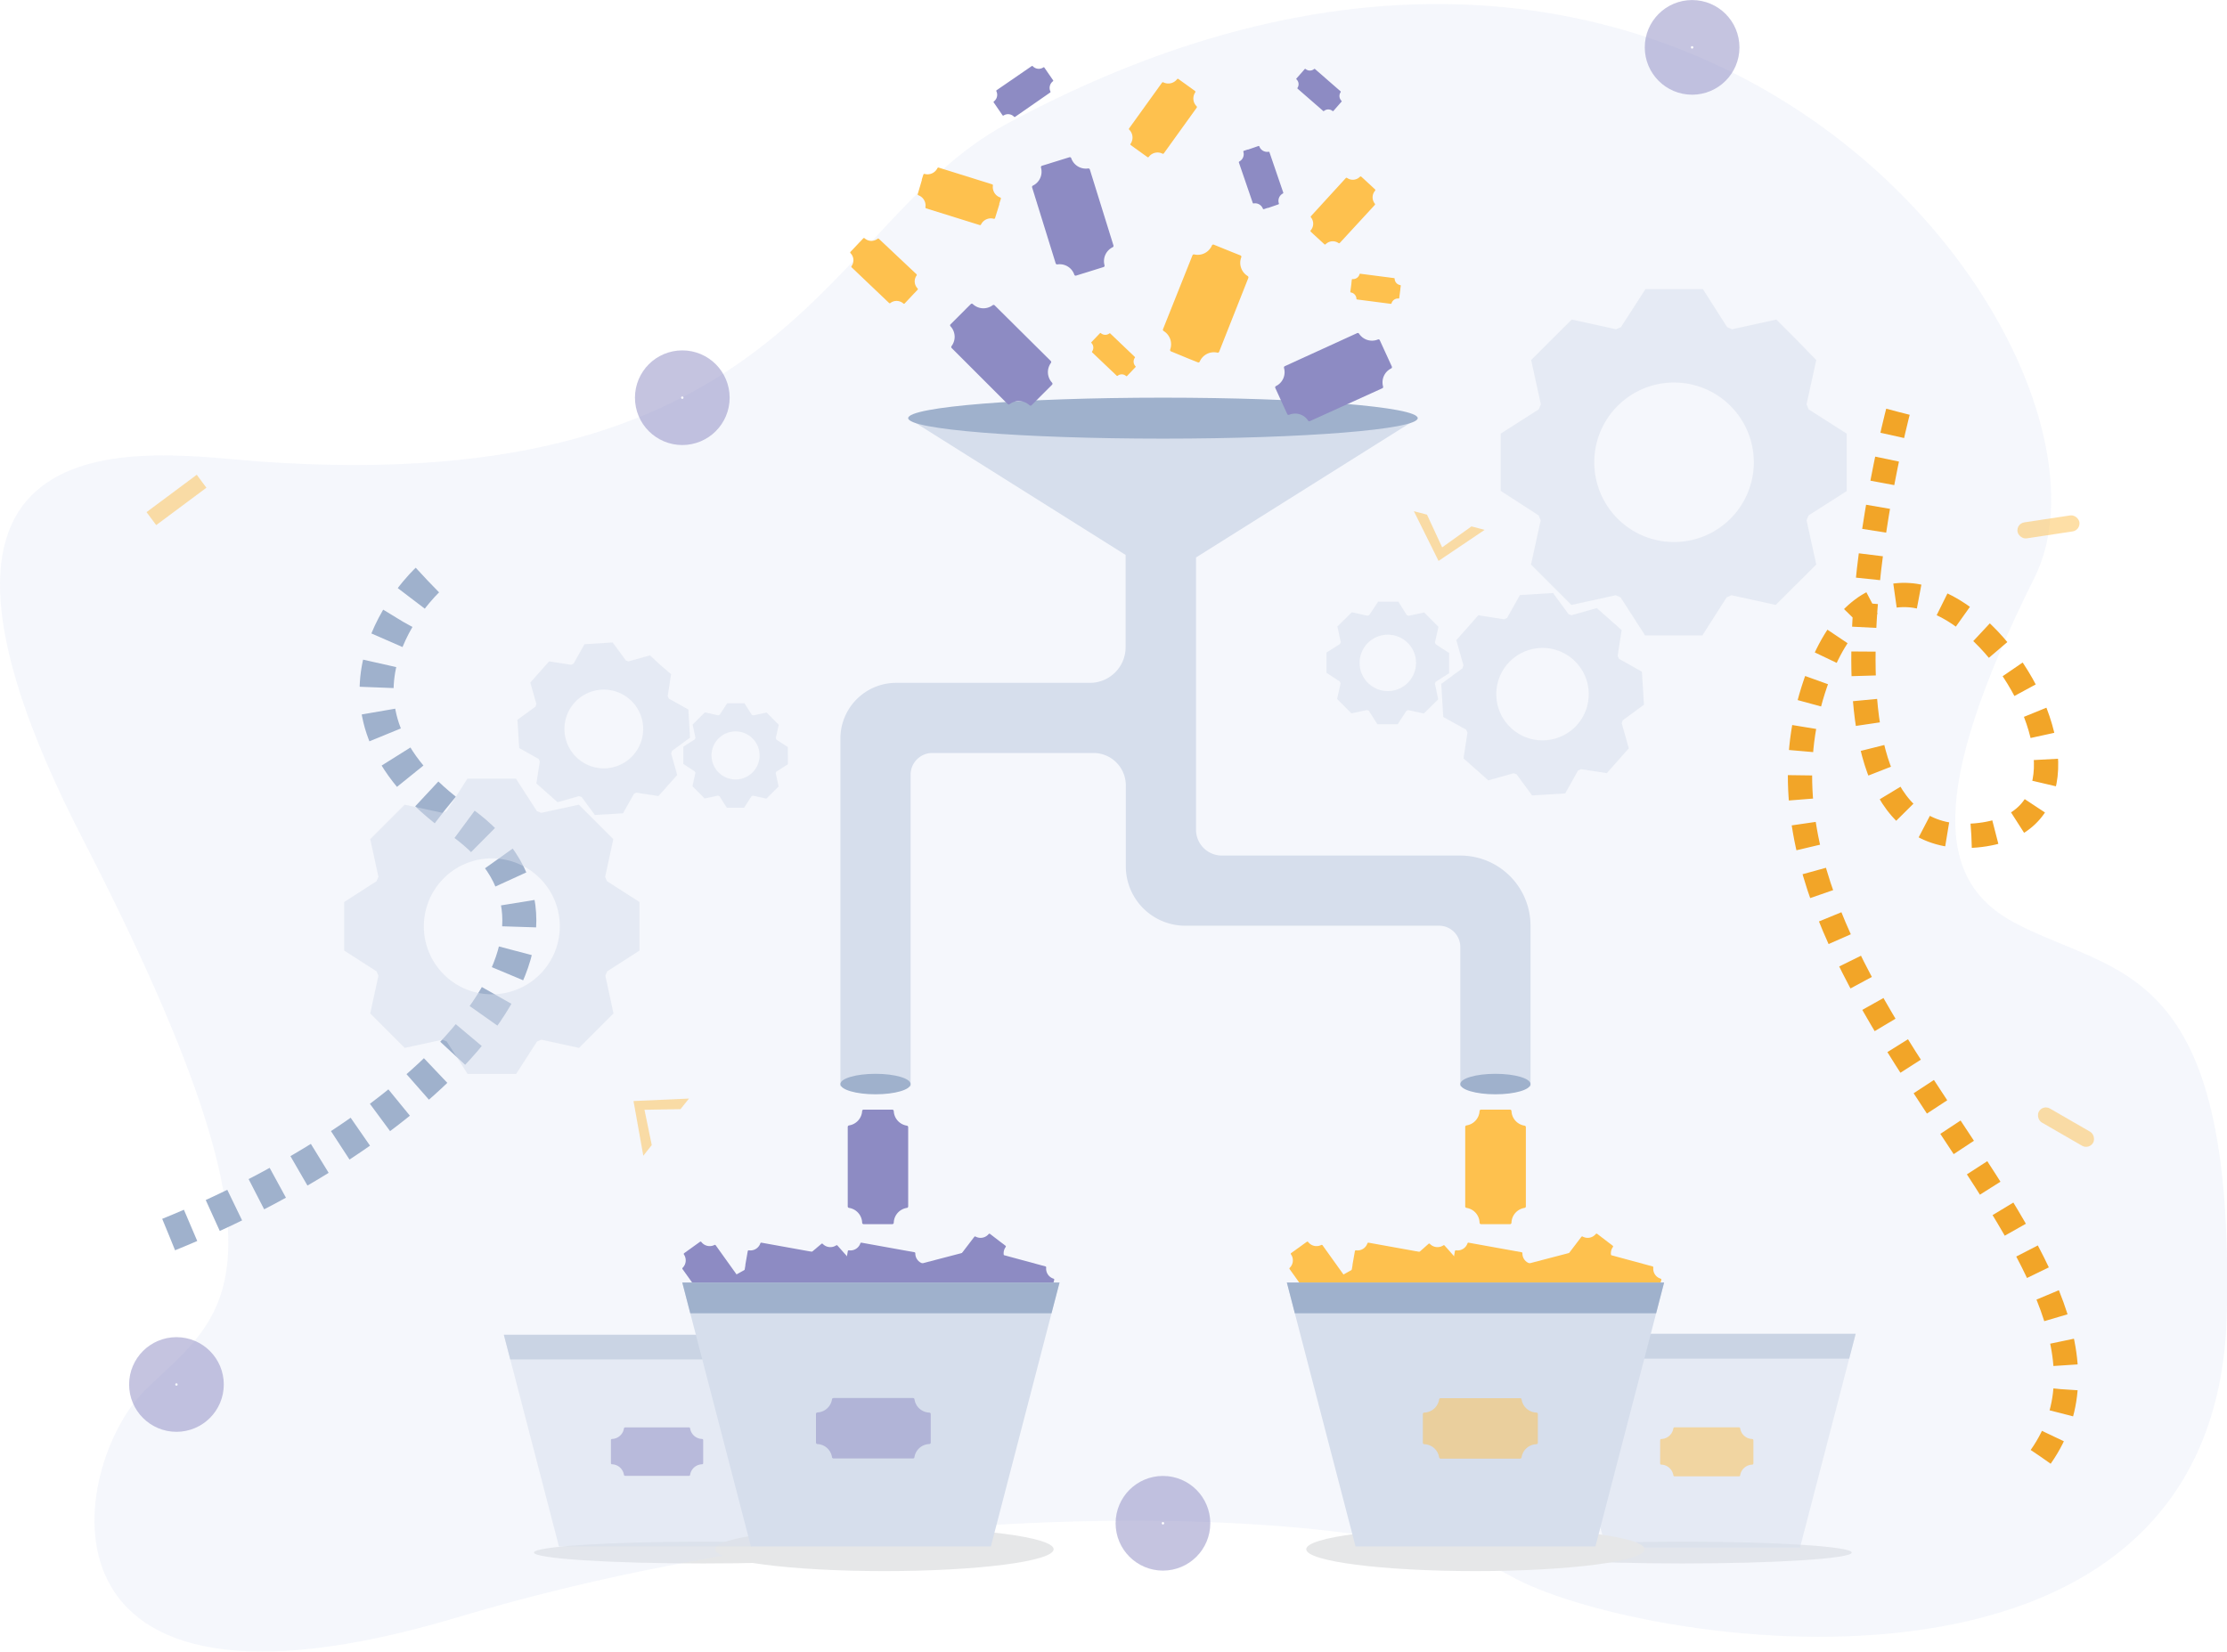 <svg xmlns="http://www.w3.org/2000/svg" viewBox="0 0 458.65 340.23"><defs><style>.cls-1{fill:#e6e7e8;}.cls-2{fill:#dee4f3;opacity:0.3;}.cls-3,.cls-8{fill:#fec14e;}.cls-11,.cls-12,.cls-3,.cls-5,.cls-9{opacity:0.5;}.cls-4,.cls-9{fill:#8d8bc3;}.cls-11,.cls-6{fill:#d6deec;}.cls-7{fill:#9fb1cc;}.cls-10,.cls-12,.cls-13{fill:none;stroke-miterlimit:10;}.cls-10{stroke:#9fb1cc;stroke-width:7px;}.cls-10,.cls-13{stroke-dasharray:5;}.cls-12{stroke:#8d8bc3;stroke-width:10px;}.cls-13{stroke:#f2a528;stroke-width:5px;}</style></defs><title>discount-codes-automation</title><g id="Layer_2" data-name="Layer 2"><g id="Layer_1-2" data-name="Layer 1"><ellipse class="cls-1" cx="346.52" cy="319.83" rx="34.85" ry="2.25"/><ellipse class="cls-1" cx="144.82" cy="319.83" rx="34.85" ry="2.25"/><path class="cls-2" d="M207.23,25.57c-37.12,20.08-43.91,77.31-153.82,69.5C32,93.54-29.61,82.2,17.05,172.85s28.84,97.91,13,113.35S3.58,360.33,94.38,333.13,286.13,310.33,311,324.6s145.61,34.27,147.61-54c1.65-72.67-22.68-69.43-43.58-80.44-15.78-8.31-18.47-26.12,4-71.23S350.82-52.08,207.23,25.57Z"/><rect class="cls-3" x="29.9" y="101.32" width="12.89" height="3.33" transform="translate(-54.31 42.09) rotate(-36.67)"/><rect class="cls-3" x="419.05" y="230.53" width="12.89" height="3.33" rx="1.66" transform="translate(173.1 -181.64) rotate(30)"/><rect class="cls-3" x="415.44" y="106.88" width="12.89" height="3.33" rx="1.66" transform="translate(-11.5 64.38) rotate(-8.61)"/><path class="cls-4" d="M140.86,258.44a2.16,2.16,0,0,1-.28,2.74.21.21,0,0,0,0,.28l6.44,9a.23.23,0,0,0,.28.08,2.16,2.16,0,0,1,2.69.61.2.2,0,0,0,.27.05l2.3-1.65.14-.1.82-.59a.2.2,0,0,0,.05-.28,2.14,2.14,0,0,1,.28-2.74.22.22,0,0,0,0-.29l-6.44-9a.2.2,0,0,0-.27-.08,2.16,2.16,0,0,1-2.69-.61.21.21,0,0,0-.28-.05l-.82.59-.14.1-2.3,1.65A.21.21,0,0,0,140.86,258.44Z"/><path class="cls-4" d="M164.36,257.77a2.17,2.17,0,0,1-2.7-.59.21.21,0,0,0-.27-.05l-9.66,5.38a.21.21,0,0,0-.1.26,2.16,2.16,0,0,1-.92,2.61.2.2,0,0,0-.08.26l1.38,2.48.08.14.5.89a.2.2,0,0,0,.27.07,2.14,2.14,0,0,1,2.69.6.21.21,0,0,0,.28,0l9.65-5.37a.22.22,0,0,0,.11-.27,2.16,2.16,0,0,1,.91-2.6.2.2,0,0,0,.08-.27l-.49-.89-.08-.14-1.38-2.47A.22.22,0,0,0,164.36,257.77Z"/><path class="cls-4" d="M179.8,267.88a2.16,2.16,0,0,1,0-2.76.22.22,0,0,0,0-.29l-7.34-8.26a.22.22,0,0,0-.28,0,2.17,2.17,0,0,1-2.74-.33.19.19,0,0,0-.27,0L167,258.06l-.12.11-.76.67a.2.2,0,0,0,0,.28,2.16,2.16,0,0,1,0,2.76.2.2,0,0,0,0,.28l7.34,8.26a.21.21,0,0,0,.28.05,2.15,2.15,0,0,1,2.73.33.2.2,0,0,0,.28,0l.77-.68.12-.11,2.11-1.87A.2.2,0,0,0,179.8,267.88Z"/><path class="cls-4" d="M178.72,275.1a2.16,2.16,0,0,1,2.64-.79.22.22,0,0,0,.27-.09l5.82-9.39a.21.21,0,0,0,0-.28,2.15,2.15,0,0,1-.47-2.72.22.22,0,0,0-.06-.28l-2.41-1.49-.14-.09-.86-.53a.22.22,0,0,0-.28.06,2.15,2.15,0,0,1-2.64.8.21.21,0,0,0-.27.09l-5.82,9.39a.21.21,0,0,0,0,.28,2.16,2.16,0,0,1,.46,2.72.22.22,0,0,0,.07.28l.86.53.14.09,2.41,1.49A.2.2,0,0,0,178.72,275.1Z"/><path class="cls-4" d="M187.18,267.6a2.17,2.17,0,0,1,2.46,1.25.21.21,0,0,0,.26.12l10.69-2.8a.2.2,0,0,0,.17-.22,2.15,2.15,0,0,1,1.54-2.29.21.21,0,0,0,.14-.24l-.71-2.74,0-.16-.25-1a.21.21,0,0,0-.25-.14,2.16,2.16,0,0,1-2.46-1.24.21.21,0,0,0-.26-.12l-10.69,2.79a.21.21,0,0,0-.16.23,2.16,2.16,0,0,1-1.54,2.29.2.2,0,0,0-.14.24l.25,1,0,.16.72,2.73A.2.2,0,0,0,187.18,267.6Z"/><path class="cls-4" d="M200.79,263.57a2.17,2.17,0,0,1,1.51,2.31.21.21,0,0,0,.17.23l10.66,2.9a.22.22,0,0,0,.26-.11,2.15,2.15,0,0,1,2.47-1.23.19.19,0,0,0,.24-.13l.75-2.73,0-.16.27-1a.22.22,0,0,0-.14-.24,2.16,2.16,0,0,1-1.52-2.3.21.21,0,0,0-.16-.23L204.67,258a.2.2,0,0,0-.25.11,2.16,2.16,0,0,1-2.48,1.22.2.2,0,0,0-.24.14l-.27,1,0,.16-.75,2.73A.21.21,0,0,0,200.79,263.57Z"/><path class="cls-4" d="M203.63,254.2a2.17,2.17,0,0,1-2.71.54.2.2,0,0,0-.27.06l-6.71,8.78a.21.21,0,0,0,0,.29,2.17,2.17,0,0,1,.2,2.75.2.2,0,0,0,0,.28l2.25,1.71.13.1.81.62a.21.21,0,0,0,.28,0,2.15,2.15,0,0,1,2.7-.53.22.22,0,0,0,.28-.07l6.71-8.78a.22.22,0,0,0,0-.28,2.16,2.16,0,0,1-.2-2.75.21.21,0,0,0,0-.28l-.81-.62-.14-.1-2.24-1.72A.22.22,0,0,0,203.63,254.2Z"/><path class="cls-4" d="M190.22,260.33a2.15,2.15,0,0,1-1.71-2.16.22.22,0,0,0-.19-.21L177.44,256a.21.21,0,0,0-.25.13,2.15,2.15,0,0,1-2.35,1.44.21.21,0,0,0-.23.16l-.49,2.79,0,.16-.18,1a.21.21,0,0,0,.16.23,2.17,2.17,0,0,1,1.72,2.16.21.21,0,0,0,.19.22l10.88,1.92a.2.2,0,0,0,.24-.14,2.16,2.16,0,0,1,2.36-1.44.21.21,0,0,0,.23-.16l.17-1,0-.17.5-2.78A.22.22,0,0,0,190.22,260.33Z"/><g class="cls-5"><polygon class="cls-6" points="382.17 274.77 380.84 279.89 370.71 318.82 330.67 318.82 320.55 279.89 319.22 274.77 382.17 274.77"/><polygon class="cls-7" points="382.17 274.77 380.84 279.89 320.55 279.89 319.22 274.77 382.17 274.77"/></g><path class="cls-3" d="M360.87,296.44a2.58,2.58,0,0,1-2.48-2.19.25.25,0,0,0-.26-.21H344.89a.25.25,0,0,0-.26.21,2.59,2.59,0,0,1-2.48,2.19.26.26,0,0,0-.24.24v4.81a.24.24,0,0,0,.24.23,2.6,2.6,0,0,1,2.48,2.19.25.25,0,0,0,.26.22h13.24a.26.26,0,0,0,.26-.22,2.59,2.59,0,0,1,2.48-2.19.25.25,0,0,0,.24-.23v-4.81A.27.27,0,0,0,360.87,296.44Z"/><path class="cls-4" d="M169.62,260.33a2.16,2.16,0,0,1-1.72-2.16.2.2,0,0,0-.18-.21L156.84,256a.21.21,0,0,0-.25.13,2.15,2.15,0,0,1-2.35,1.44.22.22,0,0,0-.24.16l-.49,2.79,0,.16-.17,1a.21.21,0,0,0,.16.23,2.18,2.18,0,0,1,1.72,2.16.21.21,0,0,0,.18.22l10.88,1.92a.22.22,0,0,0,.25-.14,2.15,2.15,0,0,1,2.35-1.44.2.2,0,0,0,.23-.16l.18-1,0-.17.49-2.78A.21.21,0,0,0,169.62,260.33Z"/><path class="cls-8" d="M265.9,258.44a2.14,2.14,0,0,1-.29,2.74.21.21,0,0,0,0,.28l6.44,9a.21.21,0,0,0,.27.08,2.16,2.16,0,0,1,2.69.61.21.21,0,0,0,.28.05l2.3-1.65.13-.1.83-.59a.21.21,0,0,0,0-.28,2.16,2.16,0,0,1,.28-2.74.22.22,0,0,0,0-.29l-6.44-9a.22.22,0,0,0-.28-.08,2.16,2.16,0,0,1-2.69-.61.2.2,0,0,0-.27-.05l-.83.59-.13.1-2.3,1.65A.21.21,0,0,0,265.9,258.44Z"/><path class="cls-8" d="M289.39,257.77a2.15,2.15,0,0,1-2.69-.59.22.22,0,0,0-.28-.05l-9.65,5.38a.21.21,0,0,0-.11.26,2.17,2.17,0,0,1-.91,2.61.19.19,0,0,0-.08.26l1.37,2.48.09.14.49.89a.2.2,0,0,0,.27.07,2.16,2.16,0,0,1,2.7.6.2.2,0,0,0,.27,0l9.66-5.37a.22.22,0,0,0,.1-.27,2.15,2.15,0,0,1,.92-2.6.21.21,0,0,0,.08-.27l-.5-.89-.08-.14-1.38-2.47A.21.21,0,0,0,289.39,257.77Z"/><ellipse class="cls-1" cx="303.87" cy="319.15" rx="34.85" ry="4.5"/><ellipse class="cls-1" cx="182.15" cy="319.15" rx="34.85" ry="4.5"/><path class="cls-8" d="M304.83,267.88a2.17,2.17,0,0,1,0-2.76.22.22,0,0,0,0-.29l-7.33-8.26a.22.22,0,0,0-.28,0,2.17,2.17,0,0,1-2.74-.33.2.2,0,0,0-.28,0l-2.12,1.88-.12.11-.76.67a.2.2,0,0,0,0,.28,2.17,2.17,0,0,1,0,2.76.21.21,0,0,0,0,.28l7.34,8.26a.21.21,0,0,0,.28.05,2.17,2.17,0,0,1,2.74.33.2.2,0,0,0,.28,0l.76-.68.12-.11,2.12-1.87A.21.21,0,0,0,304.83,267.88Z"/><path class="cls-8" d="M312.22,267.6a2.17,2.17,0,0,1,2.46,1.25.21.21,0,0,0,.26.12l10.69-2.8a.19.19,0,0,0,.16-.22,2.15,2.15,0,0,1,1.54-2.29.2.2,0,0,0,.14-.24l-.71-2.74,0-.16-.26-1a.2.2,0,0,0-.24-.14,2.15,2.15,0,0,1-2.46-1.24.21.21,0,0,0-.26-.12l-10.69,2.79a.21.21,0,0,0-.17.23,2.16,2.16,0,0,1-1.54,2.29.21.21,0,0,0-.14.24l.26,1,0,.16.71,2.73A.21.21,0,0,0,312.22,267.6Z"/><path class="cls-8" d="M325.82,263.57a2.15,2.15,0,0,1,1.51,2.31.22.22,0,0,0,.17.23l10.66,2.9a.22.22,0,0,0,.26-.11,2.16,2.16,0,0,1,2.47-1.23.21.21,0,0,0,.25-.13l.74-2.73,0-.16.27-1a.2.2,0,0,0-.14-.24,2.14,2.14,0,0,1-1.51-2.3.22.22,0,0,0-.17-.23L329.71,258a.22.22,0,0,0-.26.11,2.15,2.15,0,0,1-2.47,1.22.21.21,0,0,0-.25.14l-.27,1,0,.16-.74,2.73A.19.19,0,0,0,325.82,263.57Z"/><path class="cls-8" d="M328.66,254.2a2.15,2.15,0,0,1-2.7.54.21.21,0,0,0-.28.06L319,263.58a.24.24,0,0,0,0,.29,2.16,2.16,0,0,1,.2,2.75.21.21,0,0,0,0,.28l2.25,1.71.13.1.81.62a.21.21,0,0,0,.28,0,2.16,2.16,0,0,1,2.71-.53.21.21,0,0,0,.27-.07l6.71-8.78a.2.2,0,0,0,0-.28,2.17,2.17,0,0,1-.2-2.75.2.2,0,0,0,0-.28l-.81-.62-.13-.1-2.25-1.72A.22.22,0,0,0,328.66,254.2Z"/><path class="cls-8" d="M315.26,260.33a2.16,2.16,0,0,1-1.72-2.16.21.21,0,0,0-.19-.21L302.47,256a.19.19,0,0,0-.24.13,2.16,2.16,0,0,1-2.36,1.44.21.21,0,0,0-.23.16l-.49,2.79,0,.16-.18,1a.22.22,0,0,0,.17.23,2.16,2.16,0,0,1,1.71,2.16.23.23,0,0,0,.19.22l10.88,1.92a.22.22,0,0,0,.25-.14,2.15,2.15,0,0,1,2.35-1.44.21.21,0,0,0,.23-.16l.18-1,0-.17.49-2.78A.21.21,0,0,0,315.26,260.33Z"/><path class="cls-8" d="M294.65,260.33a2.15,2.15,0,0,1-1.71-2.16.21.21,0,0,0-.19-.21L281.87,256a.21.21,0,0,0-.25.13,2.15,2.15,0,0,1-2.35,1.44.21.21,0,0,0-.23.16l-.49,2.79,0,.16-.18,1a.21.21,0,0,0,.16.23,2.16,2.16,0,0,1,1.72,2.16.22.22,0,0,0,.19.22l10.88,1.92a.22.22,0,0,0,.25-.14,2.14,2.14,0,0,1,2.35-1.44.21.21,0,0,0,.23-.16l.18-1,0-.17.5-2.78A.22.22,0,0,0,294.65,260.33Z"/><g class="cls-5"><polygon class="cls-6" points="166.08 274.97 164.77 280.05 154.75 318.57 115.11 318.57 105.09 280.05 103.77 274.97 166.08 274.97"/><polygon class="cls-7" points="166.08 274.97 164.77 280.05 105.09 280.05 103.77 274.97 166.08 274.97"/></g><path class="cls-9" d="M144.58,296.43a2.56,2.56,0,0,1-2.45-2.17.25.25,0,0,0-.26-.21h-13.1a.26.26,0,0,0-.27.21,2.56,2.56,0,0,1-2.45,2.17.24.24,0,0,0-.23.23v4.76a.24.24,0,0,0,.23.23,2.56,2.56,0,0,1,2.45,2.17.26.26,0,0,0,.27.21h13.1a.25.25,0,0,0,.26-.21,2.56,2.56,0,0,1,2.45-2.17.24.24,0,0,0,.24-.23v-4.76A.24.24,0,0,0,144.58,296.43Z"/><polygon class="cls-3" points="296.27 115.55 305.75 109.16 303.05 108.44 297.01 112.76 293.89 106.02 291.19 105.31 296.27 115.55"/><polygon class="cls-3" points="130.47 226.82 132.49 238.08 134.23 235.89 132.73 228.62 140.15 228.49 141.89 226.31 130.47 226.82"/><path class="cls-6" d="M300.75,176.25H251.64a5.33,5.33,0,0,1-5.32-5.33V114.84L292,86.14H187l44.82,28.18h0v19a7.35,7.35,0,0,1-7.35,7.35H184.56a11.48,11.48,0,0,0-11.48,11.48v71.61h14.46V159.6a4.47,4.47,0,0,1,4.48-4.48h33.17a6.66,6.66,0,0,1,6.67,6.67v16.66a12.25,12.25,0,0,0,12.25,12.25h52.26a4.38,4.38,0,0,1,4.38,4.39v28.66h14.46V190.7h0A14.45,14.45,0,0,0,300.75,176.25Z"/><ellipse class="cls-7" cx="239.51" cy="86.14" rx="52.47" ry="4.22"/><ellipse class="cls-7" cx="180.31" cy="223.32" rx="7.23" ry="2.11"/><ellipse class="cls-7" cx="307.98" cy="223.32" rx="7.23" ry="2.11"/><polygon class="cls-6" points="218.21 264.21 216.56 270.54 204.07 318.57 154.65 318.57 142.16 270.54 140.52 264.21 218.21 264.21"/><polygon class="cls-7" points="218.21 264.21 216.56 270.54 142.16 270.54 140.52 264.21 218.21 264.21"/><polygon class="cls-6" points="342.72 264.21 341.08 270.54 328.58 318.57 279.17 318.57 266.67 270.54 265.03 264.21 342.72 264.21"/><polygon class="cls-7" points="342.72 264.21 341.08 270.54 266.67 270.54 265.03 264.21 342.72 264.21"/><path class="cls-4" d="M195.74,67.2a3.18,3.18,0,0,1,.25,4.07.32.32,0,0,0,0,.42l11.55,11.55a.31.31,0,0,0,.42,0,3.19,3.19,0,0,1,4.07.25.31.31,0,0,0,.41,0l3-3,.17-.17,1.07-1.07a.31.31,0,0,0,0-.41,3.2,3.2,0,0,1-.24-4.08.31.31,0,0,0-.05-.41L204.84,62.89a.32.32,0,0,0-.42,0,3.18,3.18,0,0,1-4.07-.25.3.3,0,0,0-.41,0l-1.07,1.06-.17.18-3,3A.32.32,0,0,0,195.74,67.2Z"/><path class="cls-4" d="M177.56,228.84a3.19,3.19,0,0,1-2.71,3,.33.33,0,0,0-.26.33v16.33a.32.32,0,0,0,.26.33,3.19,3.19,0,0,1,2.71,3.05.31.31,0,0,0,.29.3h5.93a.31.31,0,0,0,.29-.3,3.19,3.19,0,0,1,2.71-3.05.31.31,0,0,0,.26-.33V232.22a.32.32,0,0,0-.26-.33,3.19,3.19,0,0,1-2.71-3,.31.31,0,0,0-.29-.3h-5.93A.31.31,0,0,0,177.56,228.84Z"/><path class="cls-9" d="M191.4,291a3.19,3.19,0,0,1-3.06-2.71A.31.31,0,0,0,188,288H171.68a.32.32,0,0,0-.33.26,3.19,3.19,0,0,1-3,2.71.31.31,0,0,0-.3.29v5.93a.31.31,0,0,0,.3.29,3.18,3.18,0,0,1,3,2.7.33.33,0,0,0,.33.27H188a.32.32,0,0,0,.33-.27,3.19,3.19,0,0,1,3.06-2.7.3.3,0,0,0,.29-.29v-5.93A.3.3,0,0,0,191.4,291Z"/><path class="cls-3" d="M316.43,291a3.21,3.21,0,0,1-3.06-2.71.3.3,0,0,0-.32-.26H296.71a.3.3,0,0,0-.32.26,3.21,3.21,0,0,1-3.06,2.71.3.3,0,0,0-.29.29v5.93a.3.3,0,0,0,.29.29,3.2,3.2,0,0,1,3.06,2.7.31.31,0,0,0,.32.27h16.34a.31.31,0,0,0,.32-.27,3.2,3.2,0,0,1,3.06-2.7.3.3,0,0,0,.29-.29v-5.93A.3.3,0,0,0,316.43,291Z"/><path class="cls-8" d="M304.72,228.84a3.17,3.17,0,0,1-2.7,3,.32.32,0,0,0-.26.33v16.33a.31.31,0,0,0,.26.33,3.17,3.17,0,0,1,2.7,3.05.31.31,0,0,0,.29.3H311a.31.31,0,0,0,.29-.3,3.18,3.18,0,0,1,2.7-3.05.31.31,0,0,0,.26-.33V232.22a.32.32,0,0,0-.26-.33,3.18,3.18,0,0,1-2.7-3,.31.31,0,0,0-.29-.3H305A.31.31,0,0,0,304.72,228.84Z"/><path class="cls-8" d="M249.59,50.58a3.19,3.19,0,0,1-3.65,1.83.31.31,0,0,0-.36.21l-6.05,15.17a.31.31,0,0,0,.12.4A3.2,3.2,0,0,1,241,72a.31.31,0,0,0,.15.38L245.08,74l.23.09,1.4.56a.3.3,0,0,0,.38-.17,3.18,3.18,0,0,1,3.64-1.83.31.31,0,0,0,.36-.21l6-15.17a.32.32,0,0,0-.12-.4A3.19,3.19,0,0,1,255.64,53a.3.3,0,0,0-.16-.38l-1.4-.56-.23-.09L250,50.41A.3.3,0,0,0,249.59,50.58Z"/><path class="cls-4" d="M283.8,69.93a3.19,3.19,0,0,1-3.9-1.19.32.32,0,0,0-.41-.11l-14.86,6.79a.32.32,0,0,0-.19.38,3.19,3.19,0,0,1-1.65,3.73.3.3,0,0,0-.15.38l1.74,3.81.1.22.63,1.37a.31.31,0,0,0,.39.14,3.19,3.19,0,0,1,3.9,1.19.3.3,0,0,0,.4.1L284.66,80a.3.3,0,0,0,.19-.37,3.19,3.19,0,0,1,1.66-3.73.3.3,0,0,0,.14-.39L286,74.09l-.1-.22-1.74-3.8A.3.3,0,0,0,283.8,69.93Z"/><path class="cls-10" d="M88,119.52S60.54,145,94.69,169.09s-8.54,64.39-59.95,85.23"/><path class="cls-8" d="M236.61,32.3a2.25,2.25,0,0,1,2.81-.64.21.21,0,0,0,.28-.08l6.75-9.38a.23.23,0,0,0,0-.3,2.25,2.25,0,0,1-.29-2.87.22.22,0,0,0-.05-.29L243.7,17l-.14-.1-.87-.63a.21.21,0,0,0-.28.05,2.27,2.27,0,0,1-2.82.64.22.22,0,0,0-.28.08l-6.75,9.38a.22.22,0,0,0,0,.29,2.27,2.27,0,0,1,.3,2.88.19.19,0,0,0,0,.28l.86.63.14.1,2.41,1.73A.22.22,0,0,0,236.61,32.3Z"/><path class="cls-4" d="M263.37,41.86a1.7,1.7,0,0,1,.84-2,.17.17,0,0,0,.07-.21l-2.83-8.27a.16.16,0,0,0-.18-.12,1.71,1.71,0,0,1-1.9-1.08.17.17,0,0,0-.2-.1l-2.12.73-.12,0-.76.26a.16.16,0,0,0-.1.2,1.7,1.7,0,0,1-.84,2,.19.19,0,0,0-.08.21L258,41.79a.17.17,0,0,0,.19.12,1.71,1.71,0,0,1,1.9,1.08.18.18,0,0,0,.2.1l.76-.26.13,0,2.11-.73A.17.17,0,0,0,263.37,41.86Z"/><path class="cls-4" d="M206.69,23.79a1.71,1.71,0,0,1,2.16.27.18.18,0,0,0,.23,0l7.2-5a.16.16,0,0,0,.06-.21,1.71,1.71,0,0,1,.53-2.12.16.16,0,0,0,0-.22l-1.27-1.84-.07-.11-.46-.66a.17.17,0,0,0-.22,0,1.69,1.69,0,0,1-2.16-.27.18.18,0,0,0-.23,0l-7.2,4.95a.16.16,0,0,0-.06.21,1.71,1.71,0,0,1-.53,2.12.16.16,0,0,0,0,.22l.46.66.07.11,1.27,1.85A.16.16,0,0,0,206.69,23.79Z"/><path class="cls-8" d="M189.1,40.21a2.25,2.25,0,0,1,1.49,2.47.23.23,0,0,0,.17.25l11,3.43a.22.22,0,0,0,.28-.11,2.25,2.25,0,0,1,2.63-1.18.22.22,0,0,0,.26-.14l.88-2.82,0-.17.32-1a.22.22,0,0,0-.14-.26,2.27,2.27,0,0,1-1.5-2.47.22.22,0,0,0-.16-.24l-11-3.44a.22.22,0,0,0-.27.11,2.27,2.27,0,0,1-2.63,1.19.21.21,0,0,0-.26.13l-.32,1,0,.16L189,40A.21.21,0,0,0,189.1,40.21Z"/><path class="cls-4" d="M227.48,54.65a3.19,3.19,0,0,1,1.68-3.72.32.32,0,0,0,.15-.39l-4.85-15.6a.32.32,0,0,0-.35-.24,3.19,3.19,0,0,1-3.49-2.11.3.3,0,0,0-.36-.2l-4,1.24-.24.08-1.44.44a.32.32,0,0,0-.19.37,3.18,3.18,0,0,1-1.67,3.72.31.31,0,0,0-.15.39l4.84,15.6a.32.32,0,0,0,.35.24,3.18,3.18,0,0,1,3.49,2.11.3.3,0,0,0,.36.2l1.44-.45.24-.07,4-1.25A.3.3,0,0,0,227.48,54.65Z"/><path class="cls-8" d="M273,50.33a2.08,2.08,0,0,1,2.65-.27.21.21,0,0,0,.27,0l7.22-7.84a.2.2,0,0,0,0-.27,2.08,2.08,0,0,1,.06-2.66.2.2,0,0,0,0-.27l-2-1.85-.11-.11-.73-.66a.2.2,0,0,0-.27,0,2.06,2.06,0,0,1-2.64.27.2.2,0,0,0-.27,0L270,44.52a.19.19,0,0,0,0,.27,2.08,2.08,0,0,1-.06,2.66.21.21,0,0,0,0,.27l.72.67.12.11,2,1.84A.19.19,0,0,0,273,50.33Z"/><path class="cls-8" d="M175.16,52.15a2.08,2.08,0,0,1,.23,2.65.2.2,0,0,0,0,.27l7.72,7.35a.19.19,0,0,0,.27,0,2.09,2.09,0,0,1,2.66.1.2.2,0,0,0,.27,0l1.88-2,.11-.11.68-.72a.2.2,0,0,0,0-.27,2.08,2.08,0,0,1-.22-2.65.21.21,0,0,0,0-.27L181,49.19a.2.2,0,0,0-.27,0,2.09,2.09,0,0,1-2.66-.1.19.19,0,0,0-.27,0l-.67.71-.11.11-1.89,2A.21.21,0,0,0,175.16,52.15Z"/><path class="cls-4" d="M267,16.34a1.37,1.37,0,0,1,.23,1.74.14.14,0,0,0,0,.18l5.28,4.6a.12.12,0,0,0,.17,0,1.37,1.37,0,0,1,1.75,0,.14.14,0,0,0,.18,0l1.18-1.35.07-.08.43-.49a.13.13,0,0,0,0-.17A1.37,1.37,0,0,1,276.1,19a.14.14,0,0,0,0-.18l-5.28-4.6a.13.13,0,0,0-.18,0,1.37,1.37,0,0,1-1.75,0,.14.14,0,0,0-.18,0l-.42.49-.07.08L267,16.17A.12.12,0,0,0,267,16.34Z"/><path class="cls-8" d="M278.21,60.25a1.37,1.37,0,0,1,1.15,1.32.12.12,0,0,0,.12.12l6.95.9a.13.13,0,0,0,.15-.09,1.37,1.37,0,0,1,1.45-1,.12.12,0,0,0,.14-.1l.23-1.78v-.11l.09-.64a.15.15,0,0,0-.11-.14,1.36,1.36,0,0,1-1.15-1.31.14.14,0,0,0-.13-.13l-6.95-.9a.13.13,0,0,0-.15.1,1.38,1.38,0,0,1-1.45,1,.12.12,0,0,0-.14.1l-.08.65v.1l-.23,1.78A.14.14,0,0,0,278.21,60.25Z"/><path class="cls-8" d="M224.78,70.66a1.36,1.36,0,0,1,.14,1.74.16.16,0,0,0,0,.18L230,77.41a.14.14,0,0,0,.18,0,1.36,1.36,0,0,1,1.75.06.12.12,0,0,0,.17,0l1.24-1.3.07-.08.45-.46a.14.14,0,0,0,0-.18,1.37,1.37,0,0,1-.14-1.75.13.13,0,0,0,0-.17l-5.07-4.84a.15.15,0,0,0-.18,0,1.38,1.38,0,0,1-1.75-.06.11.11,0,0,0-.17,0l-.45.47-.07.07-1.24,1.3A.14.14,0,0,0,224.78,70.66Z"/><path class="cls-11" d="M125,181.52c-.12-.3-.25-.59-.37-.89l1.68-7.76-3.55-3.55-3.55-3.55-7.76,1.68-.89-.37-4.3-6.67h-10L92,167.08l-.88.37-7.77-1.68-3.55,3.55-3.55,3.55,1.69,7.76c-.13.3-.26.59-.37.89l-6.68,4.3v10l6.68,4.29c.11.3.24.6.37.89l-1.69,7.77,3.55,3.55,3.55,3.55,7.77-1.69.88.37,4.3,6.68h10l4.3-6.68.89-.37,7.76,1.69,3.55-3.55,3.55-3.55L124.67,201c.12-.29.25-.59.37-.89l6.67-4.29v-10ZM87.3,191.3a14,14,0,1,1,13.52,13.52A14,14,0,0,1,87.3,191.3Z"/><path class="cls-11" d="M137.76,143.93c-.08-.16-.16-.33-.25-.5l.7-4.55L136,137,133.86,135l-4.43,1.25-.53-.19-2.72-3.71-2.9.18-2.9.18-2.25,4-.51.24-4.54-.7-1.93,2.18-1.93,2.18,1.25,4.43c-.07.17-.13.35-.19.53l-3.71,2.71.18,2.91.18,2.9,4,2.25c.08.17.16.34.25.5l-.71,4.55,2.18,1.93,2.18,1.93,4.43-1.25c.17.06.35.13.53.18l2.72,3.71,2.9-.17,2.9-.18,2.25-4c.17-.08.34-.16.5-.25l4.55.7,1.93-2.17,1.93-2.18-1.25-4.43c.06-.18.13-.35.18-.53l3.71-2.72-.17-2.9-.18-2.91Zm-21.48,7a8.11,8.11,0,1,1,8.3,7.35A8.11,8.11,0,0,1,116.28,150.91Z"/><path class="cls-11" d="M159.9,152.37a3.05,3.05,0,0,0-.13-.32l.61-2.74-1.25-1.26-1.25-1.26-2.75.58-.31-.13-1.51-2.37h-3.55l-1.53,2.36-.32.13-2.74-.61L143.91,148l-1.26,1.25.58,2.75-.13.31-2.37,1.51v3.56l2.36,1.53.13.31-.61,2.74,1.25,1.26,1.25,1.27,2.75-.59.32.13,1.51,2.37h3.55l1.53-2.36.31-.13,2.75.61,1.26-1.25,1.26-1.25-.59-2.75c0-.1.09-.21.14-.31l2.36-1.51V153.9Zm-13.36,3.4a4.95,4.95,0,1,1,4.76,4.8A4.95,4.95,0,0,1,146.54,155.77Z"/><path class="cls-11" d="M316.88,106.17c.14.35.28.7.43,1l-2,9.12,4.16,4.16,4.17,4.17,9.12-2,1,.44,5.05,7.84h11.79l5-7.84,1-.44,9.12,2,4.17-4.17,4.17-4.16-2-9.12c.15-.34.29-.69.43-1l7.84-5V89.33l-7.84-5c-.14-.35-.28-.7-.43-1.05l2-9.11L370,70l-4.17-4.17-9.12,2c-.34-.15-.69-.3-1-.43l-5-7.84H338.88l-5.05,7.84c-.35.13-.7.28-1,.43l-9.12-2L319.5,70l-4.16,4.17,2,9.11c-.15.35-.29.7-.43,1.05l-7.84,5v11.79Zm44.31-11.48a16.43,16.43,0,1,1-15.88-15.88A16.43,16.43,0,0,1,361.19,94.69Z"/><path class="cls-11" d="M301.94,150.3c.09.2.19.39.29.59l-.82,5.34,2.55,2.26,2.56,2.27,5.2-1.47.62.22,3.19,4.35,3.41-.21,3.41-.2,2.64-4.71.59-.29,5.34.82,2.27-2.56,2.26-2.55L334,149l.21-.62,4.36-3.2-.21-3.41-.21-3.4-4.71-2.65c-.09-.19-.19-.39-.29-.58l.83-5.34-2.56-2.27-2.56-2.26-5.2,1.46-.62-.21-3.19-4.36-3.41.21-3.41.21-2.64,4.71-.59.29-5.34-.83-2.26,2.56-2.27,2.56,1.47,5.2c-.08.2-.15.41-.22.62l-4.35,3.19.2,3.41.21,3.41Zm25.22-8.2a9.52,9.52,0,1,1-9.74-8.62A9.52,9.52,0,0,1,327.16,142.1Z"/><path class="cls-11" d="M275.94,140.4l.15.37-.71,3.22,1.47,1.48,1.47,1.48,3.22-.68.37.15,1.77,2.78h4.17l1.8-2.77c.13,0,.25-.1.37-.15l3.22.71,1.48-1.46,1.48-1.47-.68-3.23.15-.37,2.78-1.77v-4.17l-2.76-1.8-.16-.37.72-3.22-1.47-1.48-1.47-1.48-3.23.69-.37-.16L288,123.94h-4.17L282,126.69l-.37.15-3.23-.71-1.48,1.47-1.48,1.46.69,3.23-.16.37-2.78,1.77v4.17Zm15.69-4a5.81,5.81,0,1,1-5.59-5.65A5.81,5.81,0,0,1,291.63,136.41Z"/><circle class="cls-12" cx="36.34" cy="285.21" r="4.75"/><circle class="cls-12" cx="140.52" cy="81.93" r="4.75"/><circle class="cls-12" cx="348.49" cy="9.76" r="4.75"/><circle class="cls-12" cx="239.51" cy="313.8" r="4.75"/><path class="cls-13" d="M390.88,84.83s-23.94,90.81,16.05,87.27-13.65-83.26-32.48-32.9c-23.71,63.4,74.2,120.55,45.84,160.9"/></g></g></svg>